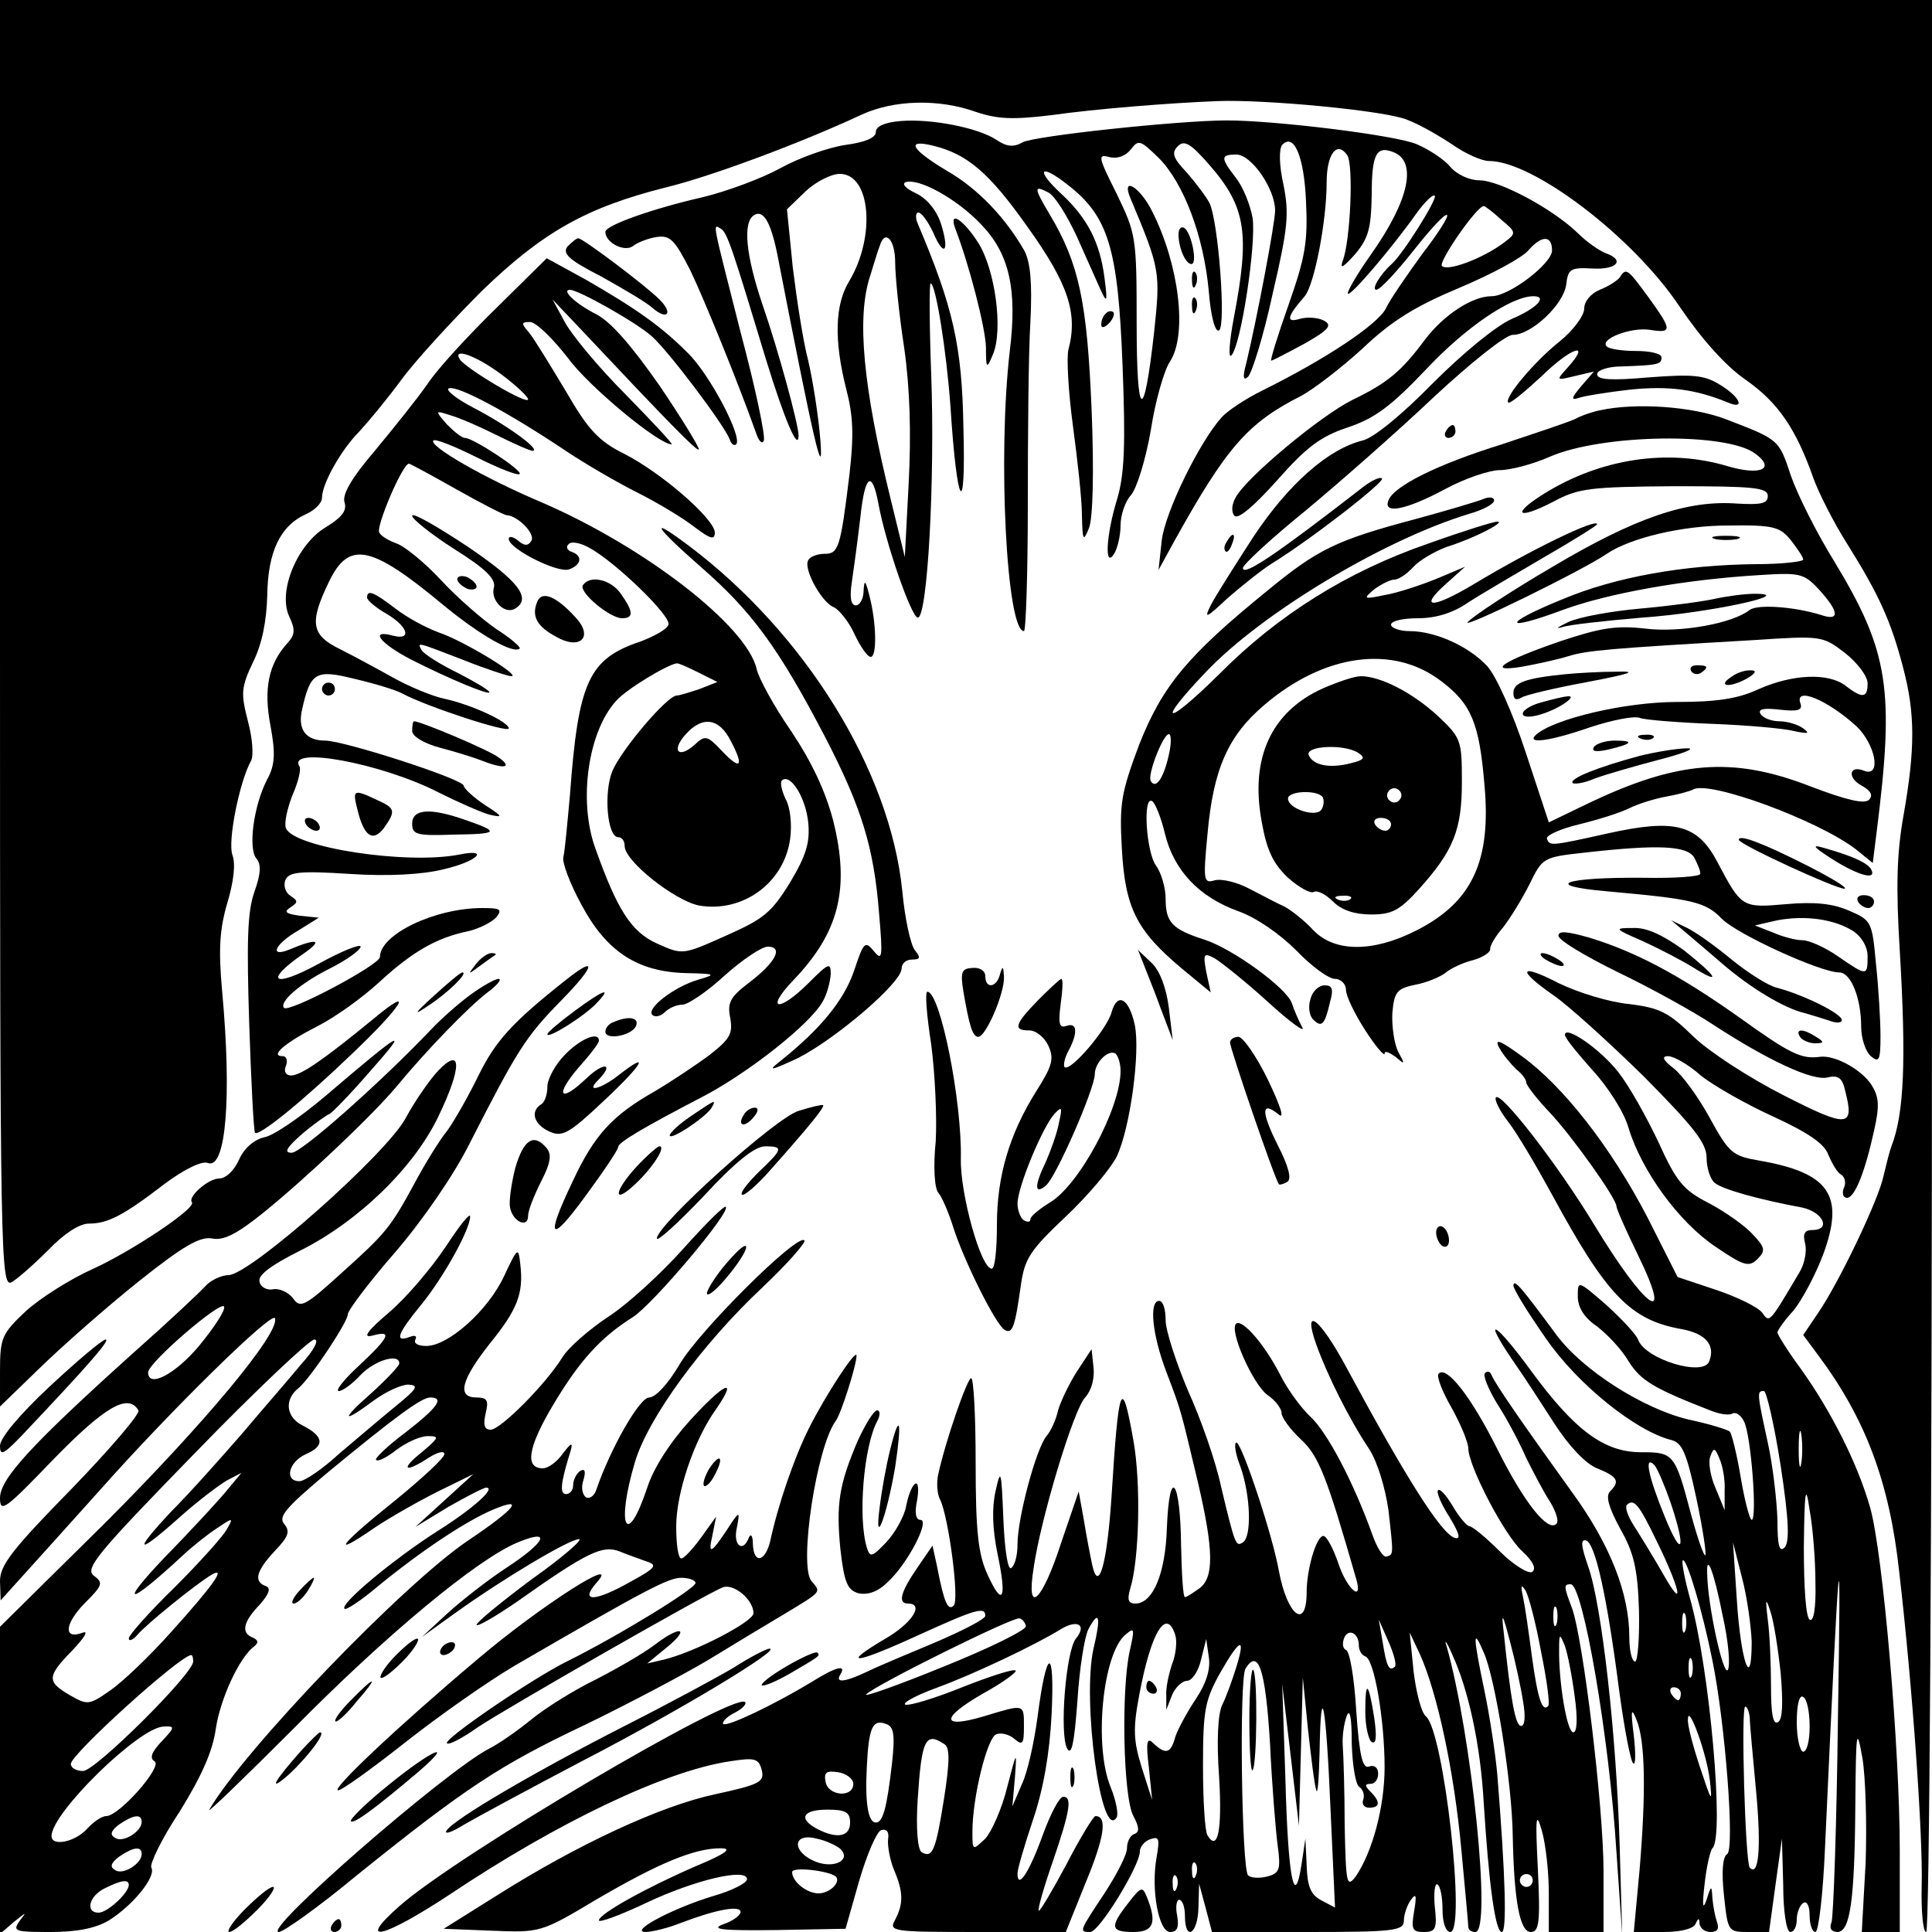 <?xml version="1.0" standalone="no"?>
<!DOCTYPE svg PUBLIC "-//W3C//DTD SVG 20010904//EN"
 "http://www.w3.org/TR/2001/REC-SVG-20010904/DTD/svg10.dtd">
<svg version="1.0" xmlns="http://www.w3.org/2000/svg"
 width="300pt" height="300pt" viewBox="0 0 300 300"
 preserveAspectRatio="xMidYMid meet">
<g transform="translate(0,300) scale(0.1,-0.1)"
fill="#000000" stroke="none">
<path d="M0 2000 c0 -950 1 -1000 18 -991 9 5 35 28 57 50 24 25 48 41 63 41
29 0 53 12 118 62 31 23 58 36 67 32 28 -10 37 103 22 266 -6 66 -4 97 8 138
10 33 13 61 8 74 -8 21 11 115 29 147 4 8 2 35 -5 61 -11 43 -11 52 8 92 14
28 21 64 22 104 1 67 20 108 61 126 13 6 24 17 24 25 0 22 30 75 58 103 13 14
43 50 65 80 22 30 79 92 125 138 95 92 163 130 286 161 74 18 214 71 304 113
50 23 120 25 178 4 33 -11 57 -12 115 -5 71 10 184 19 259 22 74 3 263 -15
295 -29 19 -7 50 -25 71 -39 20 -14 45 -25 56 -25 69 0 224 -118 296 -226 34
-50 71 -92 103 -114 50 -35 78 -76 105 -153 8 -22 31 -68 52 -101 50 -80 68
-120 87 -192 19 -72 19 -126 1 -229 -11 -61 -12 -113 -6 -212 10 -168 7 -252
-13 -303 -3 -8 -8 -28 -12 -45 -7 -36 -69 -166 -102 -214 l-23 -34 23 -31 c74
-99 111 -198 126 -336 21 -181 37 -412 35 -487 -1 -40 2 -73 7 -73 5 0 9 615
9 1500 l0 1500 -1500 0 -1500 0 0 -1000z"/>
<path d="M1398 2812 c-24 -2 -38 -8 -38 -17 0 -9 -17 -16 -47 -20 -27 -4 -72
-20 -101 -36 -29 -16 -83 -36 -120 -45 -79 -18 -152 -44 -152 -54 0 -17 30
-32 43 -22 6 5 23 12 37 14 21 3 28 -5 52 -52 22 -46 73 -171 103 -255 4 -11
9 -15 11 -9 3 6 -13 82 -36 168 -44 174 -44 169 -31 161 10 -5 18 -30 71 -205
28 -91 50 -143 50 -116 0 17 -32 134 -56 203 -26 77 -31 128 -13 139 15 9 27
-12 38 -71 54 -278 70 -347 65 -280 -3 39 -12 95 -19 125 -8 30 -18 96 -24
145 l-9 90 29 28 c16 15 40 27 53 27 48 0 56 -97 15 -166 -23 -37 -24 -93 -5
-168 11 -42 12 -72 5 -133 -14 -115 -17 -123 -39 -123 -10 0 -22 -4 -25 -10
-8 -13 21 -66 40 -73 8 -4 23 -22 32 -42 9 -19 20 -35 25 -35 10 0 9 53 -2 95
-6 24 -8 26 -9 8 0 -13 -6 -23 -12 -23 -8 0 -10 13 -6 38 3 20 9 65 13 99 7
66 18 74 28 21 11 -61 51 -176 61 -177 15 -2 27 211 21 377 -3 78 -3 142 -1
142 8 0 25 -107 31 -193 10 -156 24 -177 20 -32 -2 128 -16 188 -71 318 -4 9
-3 17 1 17 5 0 15 -14 23 -31 17 -40 26 -30 12 14 -7 21 -22 39 -39 47 -15 7
-22 14 -16 17 20 7 79 -25 117 -65 44 -45 57 -101 45 -197 -19 -163 -5 -435
22 -435 3 0 6 89 6 198 0 108 1 235 4 282 3 61 0 92 -9 110 -29 51 -72 97
-121 125 -55 33 -64 49 -22 39 54 -13 88 -42 148 -127 63 -88 78 -134 63 -190
-3 -13 0 -66 7 -118 7 -52 14 -114 14 -139 1 -40 2 -42 11 -20 6 15 8 86 4
185 -7 165 -19 225 -65 302 -25 42 -25 46 -2 34 10 -5 29 -36 44 -68 14 -32
31 -69 37 -83 10 -22 11 -19 6 19 -7 54 -26 92 -67 130 -41 38 -33 48 10 14
63 -49 78 -98 85 -278 5 -126 3 -171 -8 -209 -18 -58 -20 -110 -5 -86 5 8 10
28 10 44 0 16 7 37 16 47 9 10 23 55 31 101 7 46 21 94 30 107 27 42 14 150
-28 233 -19 38 -48 55 -34 21 47 -112 47 -115 37 -210 -16 -142 -27 -136 -27
16 0 133 -1 138 -31 200 -29 58 -30 62 -11 57 13 -3 25 2 33 12 12 16 15 14
43 -13 39 -39 70 -121 78 -207 3 -39 10 -65 16 -61 11 7 -1 169 -15 198 -6 11
-22 32 -36 48 -21 22 -23 30 -13 40 10 10 20 4 48 -28 58 -66 64 -107 39 -238
-7 -37 -9 -64 -4 -59 15 15 39 174 33 214 -4 21 -15 48 -26 62 -24 31 -24 36
1 36 23 0 60 -53 60 -87 0 -19 -28 -167 -45 -238 -6 -21 -4 -27 3 -20 6 6 24
63 38 128 24 103 26 125 17 170 -7 31 -7 56 -2 62 18 19 34 -17 37 -88 3 -62
-1 -86 -27 -160 -17 -48 -29 -87 -27 -87 2 0 25 12 51 26 39 22 44 29 31 36
-9 5 -26 6 -37 3 -23 -7 -21 3 7 35 15 18 34 117 34 176 0 45 16 66 32 43 10
-15 5 -133 -7 -164 -5 -14 1 -10 19 10 21 25 25 40 26 92 0 63 7 77 33 67 38
-14 26 -74 -34 -159 -22 -31 -38 -59 -36 -61 4 -5 70 73 106 124 13 18 26 31
29 28 4 -5 -49 -90 -67 -106 -18 -16 -32 -40 -24 -40 6 0 31 27 58 61 26 33
49 58 52 55 3 -2 -15 -30 -39 -61 -23 -32 -49 -69 -56 -84 -13 -25 -92 -78
-193 -128 -26 -13 -53 -31 -62 -41 -35 -39 -88 -148 -93 -191 l-5 -46 23 42
c82 148 115 186 198 228 19 10 62 43 96 74 45 43 83 66 150 94 50 21 98 47
107 58 21 24 37 24 37 0 0 -20 -66 -71 -94 -71 -30 0 -74 -29 -103 -67 -37
-50 -59 -68 -113 -94 -50 -25 -164 -120 -181 -151 -7 -12 -7 -24 -2 -29 6 -6
32 17 66 55 45 51 67 68 109 82 42 14 67 32 123 91 61 65 132 113 166 113 23
0 5 -19 -33 -35 -25 -11 -76 -53 -123 -100 -48 -49 -92 -85 -109 -89 -53 -13
-115 -67 -170 -150 -29 -45 -59 -92 -66 -106 -11 -22 -7 -20 26 11 22 19 53
44 69 54 60 37 176 127 171 132 -3 3 -16 -3 -29 -13 -134 -104 -187 -140 -187
-126 0 5 43 45 96 88 53 44 143 123 200 177 58 54 112 97 123 97 29 0 79 47
83 78 3 24 6 27 41 25 38 -2 51 13 20 24 -10 4 -29 17 -43 31 -38 37 -121 82
-153 82 -15 0 -35 9 -45 21 -9 11 -33 27 -52 35 -32 14 -220 37 -295 37 -73 0
-299 -24 -317 -34 -14 -8 -25 -7 -41 4 -29 19 -102 33 -149 29z m933 -153 c24
-20 24 -21 4 -36 -32 -24 -87 -45 -96 -36 -6 6 54 93 65 93 2 0 14 -9 27 -21z
m-941 -66 c0 -21 6 -81 14 -133 9 -63 11 -134 7 -210 l-6 -115 -22 90 c-43
175 -53 282 -32 346 6 19 12 40 15 47 8 27 24 10 24 -25z"/>
<path d="M1483 2646 c22 -57 47 -154 48 -185 0 -34 1 -35 11 -11 16 39 3 132
-23 173 -23 36 -46 51 -36 23z"/>
<path d="M1830 2636 c0 -21 11 -46 20 -46 10 0 0 49 -11 56 -5 3 -9 -1 -9 -10z"/>
<path d="M881 2617 c-8 -11 3 -21 52 -46 34 -19 70 -40 80 -49 23 -20 33 -9
11 13 -22 22 -119 95 -126 95 -3 0 -10 -6 -17 -13z"/>
<path d="M771 2522 c-43 -42 -92 -95 -107 -118 -16 -23 -53 -69 -82 -104 -36
-42 -51 -68 -47 -80 4 -13 -4 -23 -28 -38 -45 -26 -76 -100 -58 -139 10 -21 9
-29 -3 -42 -29 -32 -37 -71 -26 -128 8 -43 7 -61 -5 -83 -21 -40 -30 -107 -17
-123 8 -9 7 -24 -3 -52 -11 -31 -12 -78 -8 -205 3 -91 7 -167 9 -169 6 -6 74
49 151 123 78 74 99 109 33 54 -78 -64 -113 -88 -128 -88 -8 0 -12 6 -8 15 3
8 1 15 -5 15 -21 0 4 21 53 46 28 14 71 45 97 69 51 47 89 69 138 79 17 4 37
14 44 22 9 12 6 14 -22 14 -74 0 -159 -41 -159 -76 0 -12 -141 -87 -149 -79
-8 9 25 38 71 61 26 13 48 29 48 34 0 5 -30 -7 -66 -27 -70 -38 -85 -27 -23
16 32 22 22 25 -23 6 -31 -12 -20 10 15 30 l32 20 -29 3 c-22 3 -26 6 -15 13
12 8 12 10 0 18 -8 5 -11 16 -8 24 5 13 21 15 100 10 59 -4 113 -1 145 7 53
12 74 33 25 23 -82 -16 -257 11 -269 41 -3 8 2 30 10 51 9 20 14 41 11 45 -20
32 127 5 215 -40 30 -15 66 -31 80 -35 22 -5 21 -3 -7 15 -18 12 -33 26 -33
30 0 10 -186 70 -215 70 -30 0 -43 17 -36 48 13 58 21 63 81 48 30 -7 64 -17
75 -23 37 -20 165 -62 165 -54 0 10 -58 37 -100 46 -19 4 -55 19 -80 33 -25
14 -62 34 -82 44 -45 22 -48 41 -17 105 31 64 65 57 178 -37 56 -46 108 -76
118 -67 2 2 -14 16 -36 30 -22 15 -61 49 -86 76 -26 28 -57 53 -69 57 -11 4
-24 11 -27 17 -6 8 36 107 46 107 2 0 35 -18 74 -40 39 -22 74 -40 78 -40 17
-1 45 -29 38 -40 -5 -8 -11 -8 -21 1 -8 6 -14 7 -14 2 0 -15 77 -54 94 -47 19
7 21 21 4 27 -7 2 -10 8 -5 12 4 5 18 2 31 -5 40 -21 129 -107 124 -120 -2 -7
-22 -18 -43 -26 -81 -27 -97 -62 -110 -239 -4 -44 -8 -87 -10 -95 -3 -8 10
-42 28 -75 39 -73 87 -104 162 -106 46 -1 48 -2 20 -10 -38 -11 -82 -45 -72
-55 4 -4 13 -2 19 4 7 7 19 12 28 12 8 0 38 20 65 45 28 25 58 45 67 45 25 0
13 -24 -29 -56 -29 -22 -34 -31 -29 -55 4 -24 0 -32 -32 -57 -20 -15 -59 -41
-86 -57 -65 -37 -93 -67 -127 -140 -43 -90 -35 -98 21 -21 28 38 50 71 50 75
0 7 37 29 131 78 71 37 166 112 186 147 7 11 12 31 13 43 0 19 -3 18 -34 -13
-47 -47 -69 -43 -24 4 71 74 88 142 62 247 -12 46 -33 91 -65 139 -27 39 -51
83 -54 97 -15 67 -174 190 -334 259 -90 38 -176 88 -168 96 3 3 33 -9 67 -26
34 -17 64 -29 67 -26 5 5 -72 56 -85 56 -5 0 -17 10 -28 21 -19 22 -19 22 6
14 14 -4 46 -18 72 -31 26 -13 51 -24 55 -24 14 1 -40 40 -92 67 -27 14 -44
28 -38 30 14 5 95 -39 183 -98 30 -20 80 -49 110 -64 30 -15 70 -39 88 -53 25
-19 32 -21 32 -9 0 21 -84 94 -142 123 -38 19 -55 37 -89 96 -24 40 -49 81
-57 91 -13 15 -13 17 1 17 9 0 35 -25 59 -56 33 -45 141 -134 161 -134 3 0
-30 35 -72 78 -42 42 -84 93 -94 112 l-19 35 38 -40 c142 -151 186 -196 189
-193 2 2 -25 46 -60 98 -44 63 -76 100 -99 112 -32 16 -55 38 -41 38 13 0 102
-50 127 -72 26 -23 112 -137 121 -160 2 -7 7 -11 10 -8 11 10 -41 109 -75 142
-41 41 -79 68 -157 113 l-62 34 -78 -77z m7 -103 c23 -17 42 -35 42 -39 0 -10
-97 48 -106 62 -12 19 25 6 64 -23z m308 -464 l28 -14 -28 -11 c-15 -5 -31
-10 -35 -10 -15 0 -86 -84 -100 -117 -14 -34 -8 -103 9 -103 6 0 10 -6 10 -14
0 -23 77 -84 115 -92 68 -12 133 35 142 104 3 22 0 49 -7 61 -6 13 -9 25 -6
29 13 12 37 -26 41 -65 3 -31 -3 -51 -28 -93 -29 -47 -41 -57 -100 -83 -67
-30 -67 -30 -107 -12 -40 18 -62 53 -96 149 -26 73 -11 180 33 228 16 18 79
56 94 58 4 0 19 -7 35 -15z m49 -106 c21 -40 15 -46 -15 -14 -22 23 -25 24
-42 8 -25 -22 -36 -8 -13 17 26 29 52 25 70 -11z"/>
<path d="M1851 2564 c0 -11 3 -14 6 -6 3 7 2 16 -1 19 -3 4 -6 -2 -5 -13z"/>
<path d="M2515 2569 c-4 -5 -18 -14 -31 -19 -14 -6 -24 -18 -24 -29 0 -11 -17
-34 -38 -51 -39 -31 -87 -88 -80 -95 2 -3 25 16 52 41 46 45 78 55 40 13 -18
-20 -18 -20 11 -13 l30 7 -20 -23 c-15 -18 -16 -22 -4 -18 8 3 45 9 80 13 59
6 101 1 152 -20 28 -12 19 9 -13 28 -24 15 -43 16 -110 11 -57 -5 -80 -4 -80
5 0 6 17 12 38 12 56 2 62 3 62 14 0 6 -18 10 -39 10 -22 0 -42 3 -46 7 -12
11 36 30 66 26 36 -6 36 -1 -1 50 -33 45 -35 47 -45 31z"/>
<path d="M1851 2524 c0 -11 3 -14 6 -6 3 7 2 16 -1 19 -3 4 -6 -2 -5 -13z"/>
<path d="M1717 2513 c-4 -3 -7 -11 -7 -17 0 -6 5 -5 12 2 6 6 9 14 7 17 -3 3
-9 2 -12 -2z"/>
<path d="M2485 2363 c-11 -2 -29 -8 -40 -14 -11 -5 -62 -22 -113 -39 -100 -31
-168 -65 -176 -87 -9 -22 27 -15 87 17 31 17 70 30 86 30 16 0 51 9 78 21 81
35 273 38 318 5 33 -24 9 -35 -42 -20 -93 28 -198 12 -286 -43 -51 -32 -41
-41 15 -12 39 21 57 23 188 24 122 0 145 -2 145 -15 0 -12 -10 -14 -47 -12
-78 6 -159 -22 -287 -98 -65 -38 -124 -77 -132 -86 -10 -12 178 80 216 106 37
25 118 44 188 44 71 1 81 -2 98 -23 10 -13 19 -26 19 -30 0 -3 -33 -7 -72 -7
-114 -1 -220 -20 -303 -55 -93 -38 -92 -51 2 -16 71 26 189 47 305 54 63 4 69
3 93 -23 31 -34 32 -49 3 -39 -42 13 -98 17 -111 8 -26 -21 -108 -36 -163 -29
-45 5 -69 1 -132 -20 -90 -31 -116 -49 -57 -39 22 4 54 11 70 16 29 9 63 12
287 25 106 7 108 7 143 -20 19 -15 35 -36 35 -47 0 -23 -8 -24 -34 -4 -27 21
-83 18 -135 -5 -32 -15 -65 -20 -127 -20 -80 0 -191 -26 -219 -51 -16 -15 22
-10 85 12 34 11 68 18 77 14 9 -3 60 -7 112 -9 53 -2 110 -7 126 -11 23 -5 26
-4 15 4 -8 6 -25 11 -37 11 -12 0 -25 5 -29 11 -5 8 4 10 30 7 27 -3 35 -1 32
9 -11 28 41 7 87 -35 29 -28 39 -79 12 -69 -24 10 -27 -11 -4 -23 14 -8 18
-15 11 -22 -7 -7 -36 0 -91 21 -121 47 -207 40 -348 -28 l-58 -28 -36 109
c-20 61 -46 119 -60 134 -29 31 -81 54 -120 54 -16 0 -29 5 -29 10 0 6 19 10
42 10 27 0 54 8 77 24 20 13 73 44 119 71 45 26 82 49 82 51 0 10 -102 -39
-193 -94 -64 -38 -85 -37 -41 2 l29 26 -45 -19 c-25 -10 -61 -22 -80 -25 -33
-7 -34 -6 -16 9 11 8 25 15 31 15 7 0 20 9 30 20 9 10 33 24 52 31 42 13 92
39 78 39 -6 0 -54 -15 -107 -34 -125 -43 -234 -111 -325 -203 -83 -82 -100
-80 -21 3 87 92 277 206 409 246 21 6 39 15 39 21 0 5 -8 6 -17 2 -10 -4 -57
-18 -105 -31 -124 -33 -152 -47 -231 -112 -123 -100 -162 -147 -198 -238 -28
-75 -31 -91 -27 -162 5 -92 23 -127 92 -185 l46 -38 -7 32 c-5 28 -4 30 13 21
10 -6 48 -36 83 -68 35 -32 59 -49 53 -39 -6 11 -13 28 -16 37 -7 23 -92 85
-136 99 -50 16 -60 27 -60 63 0 18 -7 41 -15 52 -15 20 -21 109 -6 100 5 -3
14 -26 20 -51 14 -57 53 -98 114 -120 28 -10 64 -35 90 -61 23 -24 50 -44 60
-44 9 0 17 -8 17 -17 0 -10 14 -38 30 -63 16 -25 30 -41 30 -36 0 5 7 2 17 -5
15 -13 15 -12 4 8 -6 12 -10 39 -9 60 3 33 7 38 36 44 17 3 38 12 46 18 8 7
27 16 43 20 15 4 27 12 27 17 -1 5 8 20 20 34 11 14 30 45 41 67 20 41 21 42
85 49 115 13 160 11 171 -8 5 -10 10 -21 9 -25 0 -4 -39 -7 -88 -6 -124 1
-159 -12 -57 -21 133 -12 153 -16 179 -43 24 -24 153 -83 182 -83 18 0 34 -40
34 -84 0 -19 7 -39 15 -46 13 -11 15 -6 15 31 0 24 -3 75 -7 112 -6 66 -7 68
-42 83 -25 11 -54 14 -98 10 -68 -6 -69 -5 -106 65 -31 59 -66 68 -170 45 -90
-20 -91 -20 -95 -8 -1 5 21 15 50 22 29 7 64 18 78 25 14 7 40 15 57 18 17 3
36 8 42 11 24 15 195 -48 253 -93 l26 -21 6 48 c28 221 19 280 -65 419 -28 45
-58 105 -68 134 -19 57 -18 56 -101 88 -52 20 -140 26 -195 14z m-248 -420
c48 -36 60 -66 68 -161 11 -119 -19 -183 -106 -227 -67 -34 -127 -34 -160 1
-13 14 -33 30 -44 36 -11 5 -36 18 -55 28 -19 10 -43 16 -54 13 -17 -5 -18 -1
-11 72 9 101 32 153 89 201 93 79 199 93 273 37z m-422 -115 c-8 -36 -20 -54
-28 -41 -6 9 19 73 28 73 4 0 4 -15 0 -32z m1063 -274 c13 -9 22 -24 22 -39 0
-31 -1 -31 -46 0 -20 14 -45 25 -55 25 -10 0 -30 5 -46 12 l-28 11 35 8 c43 8
88 2 118 -17z"/>
<path d="M2054 1931 c-80 -36 -113 -108 -95 -206 8 -46 18 -66 41 -88 17 -15
35 -25 40 -22 5 3 18 -3 30 -15 13 -13 33 -20 59 -20 32 0 44 6 74 39 54 60
67 92 67 167 0 64 -1 68 -37 102 -39 36 -89 62 -120 62 -10 0 -36 -9 -59 -19z
m55 -100 c12 -8 9 -11 -11 -16 -34 -9 -60 -3 -66 13 -4 14 55 17 77 3z m65
-72 c-3 -5 -10 -7 -15 -3 -5 3 -7 10 -3 15 3 5 10 7 15 3 5 -3 7 -10 3 -15z
m-120 3 c2 -4 2 -13 -2 -19 -8 -13 -52 1 -52 17 0 12 46 14 54 2z m106 -42 c0
-5 -4 -10 -9 -10 -6 0 -13 5 -16 10 -3 6 1 10 9 10 9 0 16 -4 16 -10z m-63
-116 c-3 -3 -12 -4 -19 -1 -8 3 -5 6 6 6 11 1 17 -2 13 -5z"/>
<path d="M2245 2330 c-3 -5 -1 -10 4 -10 6 0 11 5 11 10 0 6 -2 10 -4 10 -3 0
-8 -4 -11 -10z"/>
<path d="M640 2199 c0 -5 30 -29 66 -52 48 -30 64 -46 61 -59 -6 -20 17 -43
33 -33 26 16 5 43 -75 97 -47 31 -85 53 -85 47z"/>
<path d="M1089 2119 c78 -68 120 -125 192 -263 57 -110 76 -172 84 -274 6 -69
5 -75 -8 -59 -14 17 -16 14 -31 -31 -16 -46 -52 -90 -116 -141 -19 -15 -12
-13 29 6 59 30 161 117 161 139 0 8 7 14 16 14 13 0 14 3 5 14 -7 8 -16 50
-20 93 -19 187 -151 400 -332 536 -64 48 -52 29 20 -34z"/>
<path d="M1905 2159 c-4 -6 -5 -12 -2 -15 2 -3 7 2 10 11 7 17 1 20 -8 4z"/>
<path d="M2663 2163 c9 -2 25 -2 35 0 9 3 1 5 -18 5 -19 0 -27 -2 -17 -5z"/>
<path d="M710 2101 c0 -5 7 -11 15 -15 8 -3 15 -1 15 3 0 5 -7 11 -15 15 -8 3
-15 1 -15 -3z"/>
<path d="M905 2091 c-6 -11 42 -51 61 -51 18 0 18 10 -2 38 -15 22 -48 30 -59
13z"/>
<path d="M570 2072 c0 -4 14 -16 30 -25 34 -20 40 -42 10 -34 -37 10 -20 -12
28 -37 61 -31 122 -56 122 -51 0 3 -22 16 -49 30 -27 13 -52 29 -56 35 -8 14
-8 13 65 -15 35 -14 69 -25 74 -25 16 0 -74 55 -113 68 -19 7 -49 23 -67 37
-34 26 -44 30 -44 17z"/>
<path d="M834 2065 c-9 -22 0 -38 30 -54 37 -21 58 0 30 30 -30 33 -53 43 -60
24z"/>
<path d="M2662 2070 c-18 -4 -70 -11 -115 -15 -45 -4 -95 -13 -112 -21 -16 -8
-21 -11 -10 -8 11 4 67 10 125 15 102 7 242 37 175 37 -16 0 -45 -4 -63 -8z"/>
<path d="M2626 1958 c3 -5 10 -6 15 -3 13 9 11 12 -6 12 -8 0 -12 -4 -9 -9z"/>
<path d="M2430 1953 c-61 -6 -80 -13 -80 -29 0 -10 4 -12 13 -7 6 4 53 15 102
24 68 13 79 17 45 16 -25 0 -61 -2 -80 -4z"/>
<path d="M2690 1950 c-24 -15 -7 -19 20 -5 15 8 19 14 10 14 -8 1 -22 -3 -30
-9z"/>
<path d="M500 1930 c0 -5 5 -10 10 -10 6 0 10 5 10 10 0 6 -4 10 -10 10 -5 0
-10 -4 -10 -10z"/>
<path d="M2392 1909 c-18 -5 -30 -14 -27 -19 6 -9 49 5 70 22 11 10 1 9 -43
-3z"/>
<path d="M640 1865 c0 -8 17 -19 43 -26 23 -6 52 -15 65 -20 35 -14 49 -11 26
5 -16 12 -121 56 -131 56 -2 0 -3 -7 -3 -15z"/>
<path d="M2548 1853 c7 -3 16 -2 19 1 4 3 -2 6 -13 5 -11 0 -14 -3 -6 -6z"/>
<path d="M2475 1840 c-4 -7 3 -8 22 -4 38 9 42 14 10 14 -14 0 -29 -5 -32 -10z"/>
<path d="M2545 1826 c-63 -17 -109 -35 -103 -42 3 -2 18 0 34 7 16 6 61 19 99
29 39 10 59 18 45 18 -14 0 -47 -5 -75 -12z"/>
<path d="M555 1743 c10 -42 24 -51 41 -29 19 27 18 31 -11 44 -36 17 -38 16
-30 -15z"/>
<path d="M640 1721 c0 -17 7 -19 64 -17 71 1 73 4 18 23 -54 19 -82 17 -82 -6z"/>
<path d="M475 1720 c3 -5 11 -10 16 -10 6 0 7 5 4 10 -3 6 -11 10 -16 10 -6 0
-7 -4 -4 -10z"/>
<path d="M2700 1696 c0 -7 150 -76 164 -76 6 1 -19 16 -56 35 -71 36 -108 50
-108 41z"/>
<path d="M2845 1666 c41 -26 71 -34 60 -15 -7 10 -29 20 -75 33 -18 5 -13 0
15 -18z"/>
<path d="M2885 1600 c3 -5 10 -10 16 -10 5 0 9 5 9 10 0 6 -7 10 -16 10 -8 0
-12 -4 -9 -10z"/>
<path d="M2620 1550 c14 -12 39 -33 55 -47 43 -37 96 -69 127 -76 14 -4 33
-10 42 -13 9 -3 16 -2 16 2 0 10 -59 39 -100 50 -14 3 -45 23 -70 43 -25 21
-56 43 -70 50 l-25 12 25 -21z"/>
<path d="M2420 1547 c0 -7 42 -32 93 -57 50 -24 117 -61 147 -81 86 -56 155
-88 178 -82 16 4 23 -1 27 -20 15 -58 5 -59 -95 -8 -53 27 -115 67 -140 91
-39 38 -52 45 -101 51 -31 3 -79 18 -108 32 -62 32 -67 22 -8 -19 23 -16 86
-73 140 -126 78 -79 97 -103 97 -126 0 -16 6 -34 13 -39 12 -10 70 -26 135
-38 33 -7 46 -35 16 -35 -12 0 -15 -6 -11 -21 3 -12 -1 -32 -9 -45 -48 -81
-46 -78 -58 -62 -6 8 -38 24 -71 35 l-60 20 -47 93 c-56 108 -131 204 -195
250 -34 25 -43 28 -35 13 6 -11 18 -25 26 -33 9 -7 16 -16 16 -21 0 -4 16 -25
36 -46 35 -37 104 -134 104 -146 0 -4 15 -38 34 -77 56 -115 11 -83 -69 49
-55 91 -144 206 -152 197 -3 -3 5 -20 19 -38 14 -18 44 -69 68 -113 85 -157
122 -195 202 -209 37 -7 52 -25 42 -50 -9 -24 -98 3 -110 33 -3 9 -26 33 -50
55 -44 38 -44 38 -44 13 0 -17 10 -33 29 -46 16 -12 39 -36 50 -55 19 -30 39
-42 129 -77 13 -5 27 -7 32 -4 5 3 13 -2 18 -12 11 -20 21 -153 12 -153 -3 0
-11 30 -17 66 -6 36 -14 68 -17 71 -3 3 -32 12 -65 19 -70 17 -163 76 -204
131 -54 73 -66 88 -67 77 0 -6 23 -43 51 -83 49 -71 139 -143 194 -157 17 -4
24 -20 39 -90 10 -47 16 -87 14 -89 -2 -2 -12 26 -22 63 -25 95 -27 97 -78 97
-57 0 -103 34 -171 127 -54 74 -77 88 -29 17 17 -24 46 -69 66 -100 22 -34 48
-62 66 -69 32 -13 36 -20 20 -36 -7 -7 -2 -25 16 -58 21 -37 27 -62 29 -126 1
-44 -2 -80 -6 -80 -5 0 -9 17 -9 38 0 68 -30 144 -89 225 -75 104 -120 169
-125 182 -2 5 -6 7 -10 3 -4 -3 5 -25 19 -48 15 -23 35 -61 45 -84 11 -22 27
-53 37 -68 9 -15 14 -30 10 -34 -13 -14 -50 32 -92 116 -41 82 -79 130 -91
117 -4 -3 5 -27 20 -53 14 -25 26 -54 26 -63 0 -27 56 -135 84 -160 17 -16 22
-27 15 -32 -6 -3 -29 11 -50 32 -22 22 -43 39 -47 39 -4 0 -16 14 -26 31 -10
17 -20 28 -23 25 -3 -3 5 -22 18 -42 15 -25 18 -35 8 -32 -21 6 -78 97 -169
266 -41 76 -68 96 -46 34 17 -47 50 -114 82 -162 13 -20 25 -60 30 -95 8 -70
8 -69 -3 -72 -5 -2 -15 14 -22 34 -29 81 -70 159 -96 183 -15 14 -36 43 -47
65 -24 47 -58 86 -68 80 -13 -8 25 -94 48 -111 12 -8 22 -21 22 -28 0 -7 13
-25 30 -41 28 -26 40 -57 86 -217 11 -38 -15 -15 -28 25 -8 23 -18 42 -23 42
-11 0 -26 -52 -26 -87 0 -60 -30 -37 -43 32 -10 57 -58 200 -66 200 -4 0 -2
-17 6 -37 16 -45 18 -109 4 -118 -11 -7 -12 -5 -34 87 -8 38 -31 104 -51 148
-19 45 -35 94 -35 110 0 17 -4 30 -10 30 -16 0 -11 -52 11 -110 24 -63 22 -58
49 -171 25 -107 25 -148 3 -165 -10 -7 -20 -14 -23 -14 -3 0 -5 36 -6 80 -1
102 -18 125 -22 29 -2 -73 -22 -119 -49 -119 -11 0 -13 6 -8 23 14 45 17 163
5 230 -18 102 -23 90 -34 -87 -7 -105 -20 -151 -30 -106 -3 14 -9 45 -13 70
l-8 44 -27 -79 c-30 -93 -55 -115 -43 -40 11 77 62 246 80 265 10 11 15 30 13
47 l-3 28 -23 -35 c-12 -19 -25 -46 -29 -60 -3 -14 -11 -32 -18 -40 -16 -19
-45 -127 -45 -168 0 -17 -4 -33 -10 -37 -5 -3 -10 28 -12 77 -3 75 -4 79 -12
43 -6 -26 -5 -59 3 -98 15 -71 8 -84 -16 -31 -14 31 -18 66 -18 172 0 72 -3
132 -7 132 -6 0 -40 -98 -51 -149 -3 -13 -2 -31 3 -40 13 -27 30 -155 21 -164
-9 -9 -15 4 -26 61 l-7 32 -24 -35 c-26 -38 -30 -55 -14 -55 26 0 6 -31 -36
-55 -71 -42 -46 -39 50 5 90 41 106 46 106 31 0 -5 -35 -23 -77 -41 -43 -18
-91 -38 -107 -46 -34 -16 -50 -18 -41 -4 10 16 -7 12 -45 -12 -58 -35 -131
-70 -137 -65 -2 3 5 11 17 17 12 6 20 14 17 17 -17 16 -448 -238 -537 -317
-68 -60 -25 -50 78 18 169 113 335 192 435 207 39 6 45 5 50 -14 4 -18 -3 -22
-72 -37 -85 -18 -214 -78 -339 -157 l-83 -52 75 -3 c75 -3 76 -3 163 49 96 56
151 79 192 79 19 0 9 -8 -39 -28 -76 -33 -150 -74 -150 -84 0 -4 33 8 73 27
76 36 157 55 157 37 0 -6 -24 -18 -52 -26 -63 -19 -131 -55 -106 -56 10 0 35
6 55 14 55 21 93 28 93 17 0 -5 -12 -14 -27 -19 -21 -8 -1 -10 81 -9 l109 2
21 74 c12 41 27 76 34 79 9 3 13 -3 11 -14 -1 -11 3 -32 9 -47 15 -35 15 -53
2 -78 -10 -18 -6 -19 127 -19 l138 0 31 77 c29 70 34 103 15 103 -3 0 -24 -34
-45 -75 -22 -41 -41 -73 -43 -72 -2 2 8 37 22 77 27 79 30 100 16 100 -6 0
-20 -27 -32 -60 -21 -58 -39 -85 -39 -59 0 7 11 44 24 83 16 47 26 103 29 165
5 107 -8 103 -22 -6 -5 -37 -15 -84 -24 -103 l-15 -35 4 45 c3 43 3 42 -12
-15 -8 -33 -24 -69 -34 -80 -20 -19 -20 -19 -20 11 0 53 23 146 37 151 7 3 20
0 28 -7 13 -11 15 -8 15 19 0 36 1 35 -62 16 -67 -20 -68 -3 -2 35 31 17 54
34 51 36 -3 3 -40 -9 -83 -26 -42 -17 -82 -29 -88 -27 -6 2 15 14 48 26 60 22
154 67 193 91 26 16 41 7 24 -14 -16 -19 -26 -148 -14 -171 7 -12 11 7 16 73
3 50 11 100 17 112 17 32 20 20 8 -30 -18 -80 12 -301 36 -262 3 5 -1 26 -9
46 -27 64 -13 209 23 238 14 12 14 9 6 -27 -13 -60 -10 -226 6 -255 9 -17 10
-25 1 -28 -6 -2 -11 -12 -11 -22 0 -10 -16 -41 -35 -70 -39 -59 -40 -60 -22
-60 14 0 77 103 77 125 0 7 7 16 16 19 14 5 15 1 10 -28 -9 -49 3 -116 21
-116 11 0 14 7 11 25 -3 14 -1 25 3 25 5 0 9 -11 9 -25 0 -40 20 -29 21 13 l1
37 10 -37 10 -38 149 0 c135 0 149 2 149 18 0 9 5 24 11 32 8 11 9 7 5 -17 -5
-29 -3 -33 15 -33 18 0 21 5 17 39 -2 22 0 37 4 35 5 -3 8 -21 8 -40 0 -19 5
-34 12 -34 25 0 -10 313 -38 335 -7 6 -15 37 -19 70 l-6 60 16 -34 c27 -60 53
-182 64 -301 6 -63 11 -118 11 -122 0 -5 5 -8 11 -8 26 0 -6 308 -45 445 -4
11 1 5 9 -14 25 -54 44 -140 49 -231 8 -127 18 -200 28 -200 8 0 6 84 -7 245
-3 33 -12 92 -20 130 -18 86 -18 99 -1 59 18 -40 44 -203 45 -284 2 -102 11
-150 28 -150 13 0 15 15 11 98 -4 80 -3 91 6 60 6 -20 11 -64 11 -97 l0 -61
43 0 42 0 0 94 c0 101 -32 363 -49 409 -13 34 -13 37 -2 37 19 0 60 -238 71
-415 l9 -130 -4 140 c-5 172 -28 375 -49 433 -11 32 -12 42 -3 40 14 -5 32
-84 51 -231 8 -60 18 -112 22 -115 4 -4 4 16 1 43 -5 39 -4 45 4 25 14 -33 15
-114 5 -233 l-9 -97 46 0 c27 0 47 5 50 13 4 9 6 9 6 0 1 -7 8 -13 17 -13 11
0 14 5 10 16 -3 9 -6 25 -7 37 -1 20 -2 20 -9 -3 -6 -17 -7 -9 -3 25 3 28 9
52 12 55 19 16 -4 280 -35 389 -8 29 -13 55 -11 58 6 5 31 -80 46 -155 20 -98
35 -293 23 -301 -7 -4 -9 -27 -5 -64 6 -56 6 -57 38 -57 l32 0 10 73 10 72 2
-72 c0 -41 5 -73 11 -73 6 0 10 9 10 19 0 11 5 23 10 26 6 4 10 -5 10 -19 0
-14 4 -26 9 -26 5 0 12 60 15 133 23 500 25 517 20 200 -2 -167 -7 -309 -10
-318 -4 -9 0 -15 9 -15 20 0 27 48 28 200 1 114 2 120 11 70 5 -30 7 -103 5
-162 l-6 -108 30 0 29 0 0 126 c0 159 -26 462 -46 533 -19 67 -60 149 -108
216 -20 27 -36 53 -36 56 0 3 11 19 25 34 13 16 34 55 46 87 34 92 10 127
-100 146 -40 7 -46 11 -76 66 -18 33 -43 67 -56 77 -17 13 -19 19 -9 19 9 0
32 -13 51 -30 20 -16 71 -45 113 -64 54 -25 79 -42 85 -59 6 -14 14 -28 20
-31 6 -4 8 -13 4 -21 -3 -8 -1 -15 5 -15 12 0 28 40 42 104 9 40 8 53 -5 73
-16 23 -56 45 -79 42 -29 -4 -47 5 -125 61 -93 66 -161 102 -233 124 -35 10
-48 11 -48 3z m345 -823 c13 -85 14 -119 6 -127 -8 -8 -11 3 -11 43 -1 30 -7
84 -15 120 -17 78 -17 80 -6 80 4 0 16 -52 26 -116z m32 4 c-2 -13 -4 -3 -4
22 0 25 2 35 4 23 2 -13 2 -33 0 -45z m-119 -43 l0 -30 -14 34 c-8 18 -12 41
-8 50 5 14 7 13 14 -4 5 -11 9 -33 8 -50z m-84 -18 c25 -74 18 -89 -9 -22 -25
61 -33 97 -16 80 5 -6 16 -32 25 -58z m225 -125 c1 -40 -3 -61 -9 -57 -6 4 -9
51 -9 113 1 90 3 99 9 57 5 -27 9 -78 9 -113z m-247 66 c37 -75 45 -113 11
-53 -16 28 -37 62 -46 76 -9 14 -14 28 -11 32 11 11 19 1 46 -55z m148 -157
c0 -80 -17 -30 -23 64 l-6 90 14 -55 c8 -30 14 -75 15 -99z m-45 40 c9 -40 12
-77 8 -84 -7 -11 -31 99 -32 147 -2 37 10 8 24 -63z m-282 -56 c9 -44 14 -82
11 -84 -9 -10 -16 10 -25 75 -5 38 -11 80 -14 94 -4 18 -3 21 4 10 5 -9 16
-51 24 -95z m372 -33 c4 -47 3 -72 -4 -76 -8 -5 -11 13 -11 56 0 35 -2 81 -5
103 -4 33 -3 35 4 13 5 -14 12 -58 16 -96z m-348 76 c-3 -7 -5 -2 -5 12 0 14
2 19 5 13 2 -7 2 -19 0 -25z m-52 -120 c4 -22 3 -38 -3 -38 -9 0 -16 39 -27
145 -4 33 -2 31 10 -15 8 -30 17 -72 20 -92z m252 110 c-3 -7 -5 -2 -5 12 0
14 2 19 5 13 2 -7 2 -19 0 -25z m-1024 7 c1 -6 -56 -34 -128 -63 -71 -29 -125
-48 -120 -43 15 15 229 121 238 118 5 -1 9 -7 10 -12z m232 -14 c3 -10 1 -30
-5 -45 -5 -15 -10 -37 -9 -49 l0 -22 9 23 c5 12 16 22 23 22 8 0 18 15 22 33
l8 32 4 -28 c3 -19 -4 -41 -20 -65 -14 -21 -28 -47 -32 -59 -7 -26 -15 -28
-34 -10 -10 10 -12 3 -7 -38 l5 -50 -16 50 c-13 42 -14 60 -4 113 18 97 42
137 56 93z m341 -49 c-9 -8 -13 0 -19 38 l-6 35 15 -34 c8 -18 13 -36 10 -39z
m-56 33 c0 -7 4 -15 10 -17 14 -4 30 -99 30 -172 0 -62 -19 -132 -45 -170 -14
-18 -15 -11 -17 79 0 55 -2 111 -3 125 -1 14 2 34 6 45 5 13 8 -1 8 -42 1 -34
6 -65 12 -68 6 -4 8 -13 6 -19 -3 -7 1 -13 9 -13 17 0 18 9 2 25 -9 9 -9 12 0
12 7 0 12 7 12 16 0 9 -6 14 -14 11 -10 -4 -15 15 -20 86 -3 51 -10 93 -16 95
-5 2 -6 10 -3 18 6 16 23 9 23 -11z m335 -78 c5 -35 4 -57 -2 -57 -10 0 -23
80 -22 130 0 24 1 24 9 4 4 -11 11 -46 15 -77z m-526 42 c-6 -19 -15 -44 -21
-56 -7 -14 -9 -57 -5 -112 5 -83 -2 -117 -18 -91 -4 6 -7 54 -7 108 0 87 3
102 27 145 31 54 40 57 24 6z m708 -11 c-3 -7 -5 -2 -5 12 0 14 2 19 5 13 2
-7 2 -19 0 -25z m-655 -104 c3 -65 9 -138 12 -160 5 -37 3 -43 -17 -48 -12 -3
-25 -2 -29 2 -10 10 -14 305 -4 321 20 32 31 -1 38 -115z m72 -74 c2 -8 4 18
5 59 2 119 10 77 17 -88 l7 -153 -21 11 c-17 9 -22 22 -23 54 l-2 42 -6 -40
c-11 -72 -21 -20 -25 131 l-5 149 13 -110 13 -110 3 115 3 115 8 -80 c5 -44
10 -87 13 -95z m566 150 c0 -5 -2 -10 -4 -10 -3 0 -8 5 -11 10 -3 6 -1 10 4
10 6 0 11 -4 11 -10z m200 -51 c0 -21 -4 -39 -10 -39 -5 0 -10 21 -10 46 0 27
4 43 10 39 6 -3 10 -24 10 -46z m-93 14 c0 -10 5 -62 10 -116 8 -86 4 -132
-10 -117 -7 8 -14 250 -7 250 3 0 6 -8 7 -17z m-62 -97 c4 -37 3 -35 -15 19
-11 33 -20 67 -19 75 0 27 29 -52 34 -94z m-1270 25 c-8 -69 -14 -91 -25 -91
-12 0 -17 30 -14 87 3 61 9 74 30 66 12 -4 14 -17 9 -62z m81 31 c9 -5 9 -26
0 -84 -13 -82 -18 -94 -35 -84 -6 4 -9 36 -6 82 6 93 12 105 41 86z m-141 -62
c0 -22 -39 -19 -43 3 -3 15 1 18 20 15 12 -2 23 -10 23 -18z m-5 -60 c0 -22
-20 -26 -51 -10 -30 16 -23 30 16 30 28 0 35 -4 35 -20z m-15 -41 c17 -17 -9
-31 -38 -20 -38 15 -37 46 1 36 15 -3 31 -11 37 -16z m552 -41 c-3 -8 -6 -5
-6 6 -1 11 2 17 5 13 3 -3 4 -12 1 -19z m-559 -2 c8 -9 -10 -26 -27 -26 -18 0
-41 18 -41 33 0 9 58 2 68 -7z m529 -18 c-3 -8 -6 -5 -6 6 -1 11 2 17 5 13 3
-3 4 -12 1 -19z m553 12 c0 -5 -4 -10 -10 -10 -5 0 -10 5 -10 10 0 6 5 10 10
10 6 0 10 -4 10 -10z"/>
<path d="M1780 380 c0 -5 5 -10 11 -10 5 0 7 5 4 10 -3 6 -8 10 -11 10 -2 0
-4 -4 -4 -10z"/>
<path d="M2120 342 c0 -22 5 -44 10 -47 7 -4 8 8 4 37 -9 57 -14 61 -14 10z"/>
<path d="M1940 330 c0 -46 2 -81 5 -79 7 8 8 149 1 156 -3 4 -6 -31 -6 -77z"/>
<path d="M2550 1539 c24 -11 59 -29 77 -40 48 -30 40 -16 -13 26 -32 23 -57
35 -78 34 -30 0 -30 -1 14 -20z"/>
<path d="M739 1503 c-13 -17 -13 -17 6 -3 11 8 22 16 24 17 2 2 0 3 -6 3 -6 0
-17 -8 -24 -17z"/>
<path d="M1775 1505 c4 -11 17 -42 27 -70 l19 -50 -6 50 c-4 31 -14 58 -27 70
l-21 20 8 -20z"/>
<path d="M2400 1510 c8 -5 20 -10 25 -10 6 0 3 5 -5 10 -8 5 -19 10 -25 10 -5
0 -3 -5 5 -10z"/>
<path d="M877 1477 c-82 -65 -107 -93 -133 -145 -15 -31 -37 -70 -49 -87 -13
-16 -35 -52 -50 -80 -39 -72 -46 -80 -115 -142 -57 -52 -64 -55 -75 -39 -7 9
-21 16 -31 14 -10 -2 -20 4 -21 12 -3 10 19 26 63 48 90 45 177 129 215 209
37 77 36 109 -1 70 -13 -14 -36 -47 -50 -73 -29 -55 -241 -243 -275 -244 -11
0 -28 -8 -36 -17 -9 -10 -58 -56 -110 -102 -159 -143 -209 -197 -209 -227 0
-24 8 -18 83 60 80 82 116 103 132 76 3 -5 -44 -60 -104 -122 -91 -93 -111
-118 -111 -143 l1 -30 37 41 c20 22 73 81 117 130 110 124 268 279 272 267 8
-23 -112 -166 -264 -318 l-163 -161 0 -238 0 -239 22 19 c19 15 20 16 9 2 -12
-17 -9 -18 48 -18 41 0 70 6 90 18 37 23 74 68 66 82 -3 5 16 45 44 87 34 55
51 93 56 128 7 47 36 110 59 128 8 6 7 10 -1 14 -19 7 -16 24 10 51 15 17 18
26 10 29 -20 7 -15 24 14 55 21 22 24 30 14 42 -9 11 3 25 66 78 109 90 148
118 161 118 23 0 11 -16 -38 -54 -28 -21 -49 -41 -46 -43 3 -3 17 4 32 16 15
11 36 21 48 21 19 0 18 -2 -9 -25 -34 -27 -27 -33 10 -9 14 9 25 12 25 6 0 -6
-36 -39 -79 -74 -84 -67 -100 -89 -29 -40 24 16 68 41 98 56 l55 27 -45 -41
-45 -41 51 31 c28 16 55 30 59 30 16 0 -21 -33 -75 -67 -69 -44 -153 -114
-145 -121 2 -3 26 13 52 35 66 54 136 101 179 119 50 21 34 1 -39 -48 -101
-68 -348 -325 -402 -418 -5 -8 54 49 131 126 143 145 285 263 348 289 53 22
44 1 -17 -39 -29 -19 -70 -51 -92 -71 l-40 -37 50 36 c75 54 179 116 194 116
7 0 -25 -28 -73 -62 -47 -35 -86 -67 -86 -71 0 -4 28 12 63 36 110 78 133 88
159 78 12 -5 32 -12 43 -16 16 -5 13 -10 -24 -30 -56 -32 -82 -34 -55 -3 41
46 -86 -35 -184 -118 -128 -108 -229 -204 -217 -204 6 0 53 34 105 75 52 41
129 95 170 119 205 119 238 136 258 136 12 0 22 -4 22 -8 0 -9 -123 -84 -200
-122 -56 -28 -192 -121 -186 -127 3 -3 24 8 48 25 45 30 354 207 380 217 17 7
48 -19 48 -40 0 -13 -90 -60 -139 -72 l-26 -6 28 23 c39 31 26 38 -15 7 -18
-14 -60 -38 -93 -55 -33 -16 -78 -44 -100 -62 -22 -18 -51 -38 -65 -45 -68
-35 -355 -285 -327 -285 7 0 62 39 121 88 169 136 222 171 355 234 68 33 153
78 190 100 36 22 89 54 116 70 63 38 60 35 45 53 -20 24 8 209 38 249 8 11 32
86 32 101 0 12 -48 -61 -74 -113 -23 -46 -48 -119 -60 -175 -8 -33 -26 -36
-27 -4 0 12 -3 16 -6 10 -9 -25 -25 -13 -19 14 5 25 4 26 -7 10 -33 -51 -38
-53 -31 -22 l6 30 -23 -32 c-13 -18 -27 -33 -31 -33 -5 0 -8 22 -8 50 0 52 28
135 62 182 35 51 13 41 -40 -17 -31 -34 -57 -74 -67 -105 -32 -96 -49 -61 -19
40 20 67 103 182 198 271 39 37 68 70 65 73 -11 11 -164 -141 -194 -193 -17
-29 -37 -51 -47 -51 -15 0 -60 -79 -82 -143 -3 -10 -11 -15 -16 -12 -6 4 -8
16 -4 27 4 14 2 18 -5 14 -6 -4 -11 -14 -11 -22 0 -8 -5 -14 -11 -14 -10 0 -9
16 7 67 4 14 1 13 -12 -4 -9 -13 -23 -23 -31 -23 -28 0 -24 31 15 97 41 69 74
106 125 138 31 20 152 163 144 171 -2 3 -32 -27 -66 -65 -34 -38 -86 -86 -117
-106 -30 -20 -62 -48 -71 -63 -26 -42 -96 -112 -111 -112 -10 0 -12 7 -8 25 5
20 3 25 -14 25 -31 0 -24 27 20 83 44 54 53 79 48 123 -3 28 -4 28 -25 -17
-25 -54 -87 -109 -121 -109 -13 0 -20 4 -17 10 3 6 -1 7 -9 4 -24 -9 -19 5 18
50 35 43 76 117 76 137 0 7 -17 -15 -38 -47 -22 -33 -61 -79 -88 -102 -33 -28
-42 -40 -26 -36 32 9 27 -2 -20 -46 -24 -22 -38 -40 -32 -40 6 0 21 11 34 25
22 23 60 34 60 18 0 -4 -19 -24 -42 -45 -49 -43 -48 -50 2 -13 19 14 43 25 54
25 17 -1 14 -6 -19 -33 -22 -18 -61 -51 -88 -74 -26 -24 -54 -43 -62 -43 -24
0 -17 30 10 42 30 13 28 28 -6 45 -25 13 -28 40 -5 58 18 15 76 102 76 114 0
6 33 50 74 97 43 50 91 120 115 168 74 145 87 166 142 222 54 55 57 72 6 31z
m-568 -567 c-37 -44 -79 -66 -79 -41 0 15 114 113 118 102 2 -6 -16 -33 -39
-61z m159 -28 c-18 -22 -60 -70 -92 -108 -33 -38 -82 -93 -110 -121 -61 -65
-54 -69 14 -8 27 24 60 49 72 56 l23 12 -20 -24 c-10 -13 -55 -62 -100 -108
-73 -77 -55 -74 28 3 16 15 40 34 54 43 25 17 26 17 15 -2 -6 -11 -42 -51 -81
-90 -39 -38 -71 -74 -71 -79 0 -5 6 -3 13 5 13 16 92 80 116 94 23 13 2 -17
-64 -90 -33 -37 -75 -77 -94 -90 -33 -23 -35 -23 -63 -7 -36 21 -35 29 5 70
17 18 25 30 16 27 -31 -12 -29 13 2 45 28 28 30 32 15 43 -15 11 4 34 156 190
95 98 179 177 186 177 8 0 0 -16 -20 -38z m-168 -462 c0 -19 -152 -170 -171
-170 -11 0 -19 5 -19 11 0 15 170 169 187 169 2 0 3 -5 3 -10z m-49 -124 c-16
-17 -19 -26 -11 -31 13 -8 -55 -85 -75 -85 -7 0 -20 -9 -30 -20 -18 -20 -55
-28 -55 -11 0 36 136 169 174 170 18 1 18 -1 -3 -23z m-31 -125 c0 -15 -29
-33 -41 -25 -9 5 -7 11 6 21 22 15 35 17 35 4z m0 -50 c0 -15 -29 -33 -41 -25
-9 5 -7 11 6 21 22 15 35 17 35 4z m-20 -48 c0 -12 -33 -43 -47 -43 -21 0 -15
26 10 38 26 13 37 14 37 5z"/>
<path d="M1496 1460 c9 -52 14 -70 23 -70 12 0 41 68 40 93 -1 17 -2 18 -6 5
-5 -22 -23 -24 -23 -4 0 9 -9 14 -20 13 -17 -1 -19 -6 -14 -37z"/>
<path d="M674 1454 c-32 -29 -33 -32 -8 -15 29 19 62 51 52 51 -3 0 -22 -16
-44 -36z"/>
<path d="M730 1455 c-19 -14 -46 -38 -60 -53 -79 -83 -202 -192 -217 -192 -13
0 -8 8 17 30 19 16 38 29 41 30 3 0 32 30 65 68 61 69 51 64 -72 -41 -38 -32
-80 -61 -94 -63 -16 -4 -31 -17 -39 -35 -7 -16 -20 -29 -31 -29 -16 0 -49 -28
-42 -37 7 -9 -92 -75 -153 -103 -36 -16 -83 -46 -105 -66 -37 -35 -40 -41 -40
-93 l0 -55 63 61 c34 33 102 93 152 133 69 55 95 70 114 67 18 -4 39 7 80 40
68 55 169 151 206 195 47 57 113 125 142 147 15 11 23 21 17 21 -5 0 -25 -11
-44 -25z"/>
<path d="M1612 1447 c-37 -38 -39 -47 -14 -47 11 0 24 -11 30 -24 9 -20 6 -31
-18 -69 -43 -68 -62 -134 -62 -209 0 -38 -3 -68 -8 -68 -17 0 -49 116 -48 170
2 90 -32 260 -52 260 -4 0 -1 -37 6 -82 6 -46 9 -113 7 -150 -4 -39 -2 -73 4
-80 6 -7 16 -31 23 -53 16 -51 66 -152 80 -160 12 -7 16 4 25 68 6 43 14 55
70 108 35 33 70 75 79 93 21 44 37 163 28 205 -9 41 -27 51 -36 19 -7 -26 -64
-93 -73 -85 -2 3 0 14 6 25 15 28 14 45 -3 39 -11 -4 -13 3 -9 34 3 21 4 39 1
39 -2 0 -18 -15 -36 -33z m128 -110 c0 -58 -65 -179 -111 -205 -16 -10 -29
-21 -29 -25 0 -5 -4 -5 -10 -2 -5 3 -10 15 -10 26 0 26 39 119 57 139 12 13
13 11 7 -15 -3 -16 -13 -43 -20 -59 -18 -37 -18 -52 0 -37 16 13 76 151 76
173 0 18 21 39 32 32 4 -3 8 -15 8 -27z"/>
<path d="M2035 1449 c-4 -12 -2 -26 4 -32 13 -13 18 -9 26 26 6 21 4 27 -8 27
-9 0 -19 -9 -22 -21z"/>
<path d="M892 1430 c-23 -17 -42 -33 -42 -36 0 -8 59 29 77 49 24 25 11 21
-35 -13z"/>
<path d="M953 1413 c-7 -2 -13 -9 -13 -15 0 -14 43 -6 48 10 4 12 -12 15 -35
5z"/>
<path d="M2430 1393 c0 -5 20 -29 43 -55 24 -26 49 -65 56 -90 20 -66 78 -146
135 -184 44 -30 52 -32 65 -19 13 13 12 18 -8 39 -12 13 -43 35 -68 48 -39 20
-50 33 -78 95 -19 40 -46 88 -62 108 -27 35 -83 74 -83 58z"/>
<path d="M2795 1390 c3 -5 14 -10 23 -10 15 0 15 2 2 10 -20 13 -33 13 -25 0z"/>
<path d="M877 1362 c-15 -15 -27 -38 -27 -49 0 -12 -4 -25 -10 -28 -17 -11
-11 -31 13 -42 20 -9 30 -4 85 48 61 57 73 79 22 39 -27 -21 -51 -27 -32 -8
27 27 10 30 -18 3 -41 -39 -49 -26 -11 18 17 19 31 37 31 41 0 15 -29 3 -53
-22z"/>
<path d="M1910 1381 c0 -9 70 -214 76 -220 1 -1 7 0 13 4 7 4 2 24 -15 57 -26
52 -26 70 2 47 9 -7 2 14 -17 54 -18 37 -39 67 -46 67 -7 0 -13 -4 -13 -9z"/>
<path d="M1073 1267 c-18 -12 -33 -26 -33 -30 0 -9 56 28 65 43 8 14 5 12 -32
-13z"/>
<path d="M1240 1275 c-35 -10 -220 -177 -220 -198 0 -6 33 24 73 66 48 52 79
77 95 77 29 0 28 -4 -10 -40 -17 -17 -29 -32 -26 -35 3 -3 23 14 44 38 57 64
86 99 82 101 -2 1 -19 -3 -38 -9z"/>
<path d="M1155 1269 c-11 -17 1 -21 15 -4 8 9 8 15 2 15 -6 0 -14 -5 -17 -11z"/>
<path d="M800 1186 c-6 -24 -10 -52 -8 -61 4 -22 28 -33 28 -13 0 8 9 31 20
53 15 29 17 42 9 52 -20 24 -36 14 -49 -31z"/>
<path d="M989 1189 c-36 -39 -38 -61 -3 -28 27 25 49 59 38 59 -3 0 -19 -14
-35 -31z"/>
<path d="M2230 1086 c0 -8 5 -18 10 -21 6 -3 10 1 10 9 0 8 -4 18 -10 21 -5 3
-10 -1 -10 -9z"/>
<path d="M1121 1030 c-17 -22 -27 -40 -22 -40 12 0 66 69 59 75 -3 3 -19 -13
-37 -35z"/>
<path d="M77 847 c-47 -44 -77 -80 -77 -92 0 -16 5 -14 33 15 105 111 139 150
131 150 -5 0 -44 -33 -87 -73z"/>
<path d="M1332 763 c-29 -68 -34 -98 -27 -169 6 -52 11 -63 28 -68 14 -3 30 2
45 17 31 28 67 97 51 97 -7 0 -9 11 -5 30 3 17 2 29 -3 26 -5 -3 -11 -19 -14
-35 -3 -16 -17 -41 -31 -56 -22 -23 -25 -24 -30 -8 -14 46 -5 156 16 196 5 9
5 17 0 17 -5 0 -18 -21 -30 -47z"/>
<path d="M1382 748 c-6 -24 -13 -63 -16 -88 -9 -68 11 -14 24 62 11 73 7 87
-8 26z"/>
<path d="M1101 719 c-7 -12 -10 -23 -8 -26 3 -3 11 5 17 17 15 28 8 35 -9 9z"/>
<path d="M465 530 c-10 -11 -14 -20 -9 -20 5 0 15 9 22 20 7 11 11 20 9 20 -2
0 -12 -9 -22 -20z"/>
<path d="M615 430 c-16 -16 -26 -32 -24 -35 3 -3 18 9 34 25 16 16 26 32 24
35 -3 3 -18 -9 -34 -25z"/>
<path d="M685 440 c-3 -5 -2 -10 4 -10 5 0 13 5 16 10 3 6 2 10 -4 10 -5 0
-13 -4 -16 -10z"/>
<path d="M1140 411 c-25 -15 -101 -56 -170 -91 -139 -71 -266 -145 -277 -163
-3 -6 9 -2 28 10 19 11 102 56 184 99 147 76 310 174 290 174 -5 0 -30 -13
-55 -29z"/>
<path d="M1222 413 c-24 -14 -41 -27 -39 -30 3 -2 22 6 43 18 48 28 48 28 43
33 -2 2 -23 -7 -47 -21z"/>
<path d="M545 360 c-16 -16 -27 -31 -24 -33 2 -2 17 11 32 30 36 41 31 43 -8
3z"/>
<path d="M469 283 c-43 -48 -55 -69 -20 -38 29 27 58 65 48 65 -2 0 -14 -12
-28 -27z"/>
<path d="M603 228 c-35 -28 -61 -54 -58 -56 4 -5 39 21 105 77 59 51 19 33
-47 -21z"/>
<path d="M1662 240 c0 -14 2 -19 5 -12 2 6 2 18 0 25 -3 6 -5 1 -5 -13z"/>
<path d="M380 35 c-19 -19 -29 -35 -24 -35 6 0 25 16 44 35 19 19 29 35 24 35
-6 0 -25 -16 -44 -35z"/>
<path d="M1752 45 c-29 -37 -28 -45 8 -45 31 0 37 14 21 54 -7 17 -9 17 -29
-9z"/>
<path d="M515 10 c-3 -5 -1 -10 4 -10 6 0 11 5 11 10 0 6 -2 10 -4 10 -3 0 -8
-4 -11 -10z"/>
</g>
</svg>
